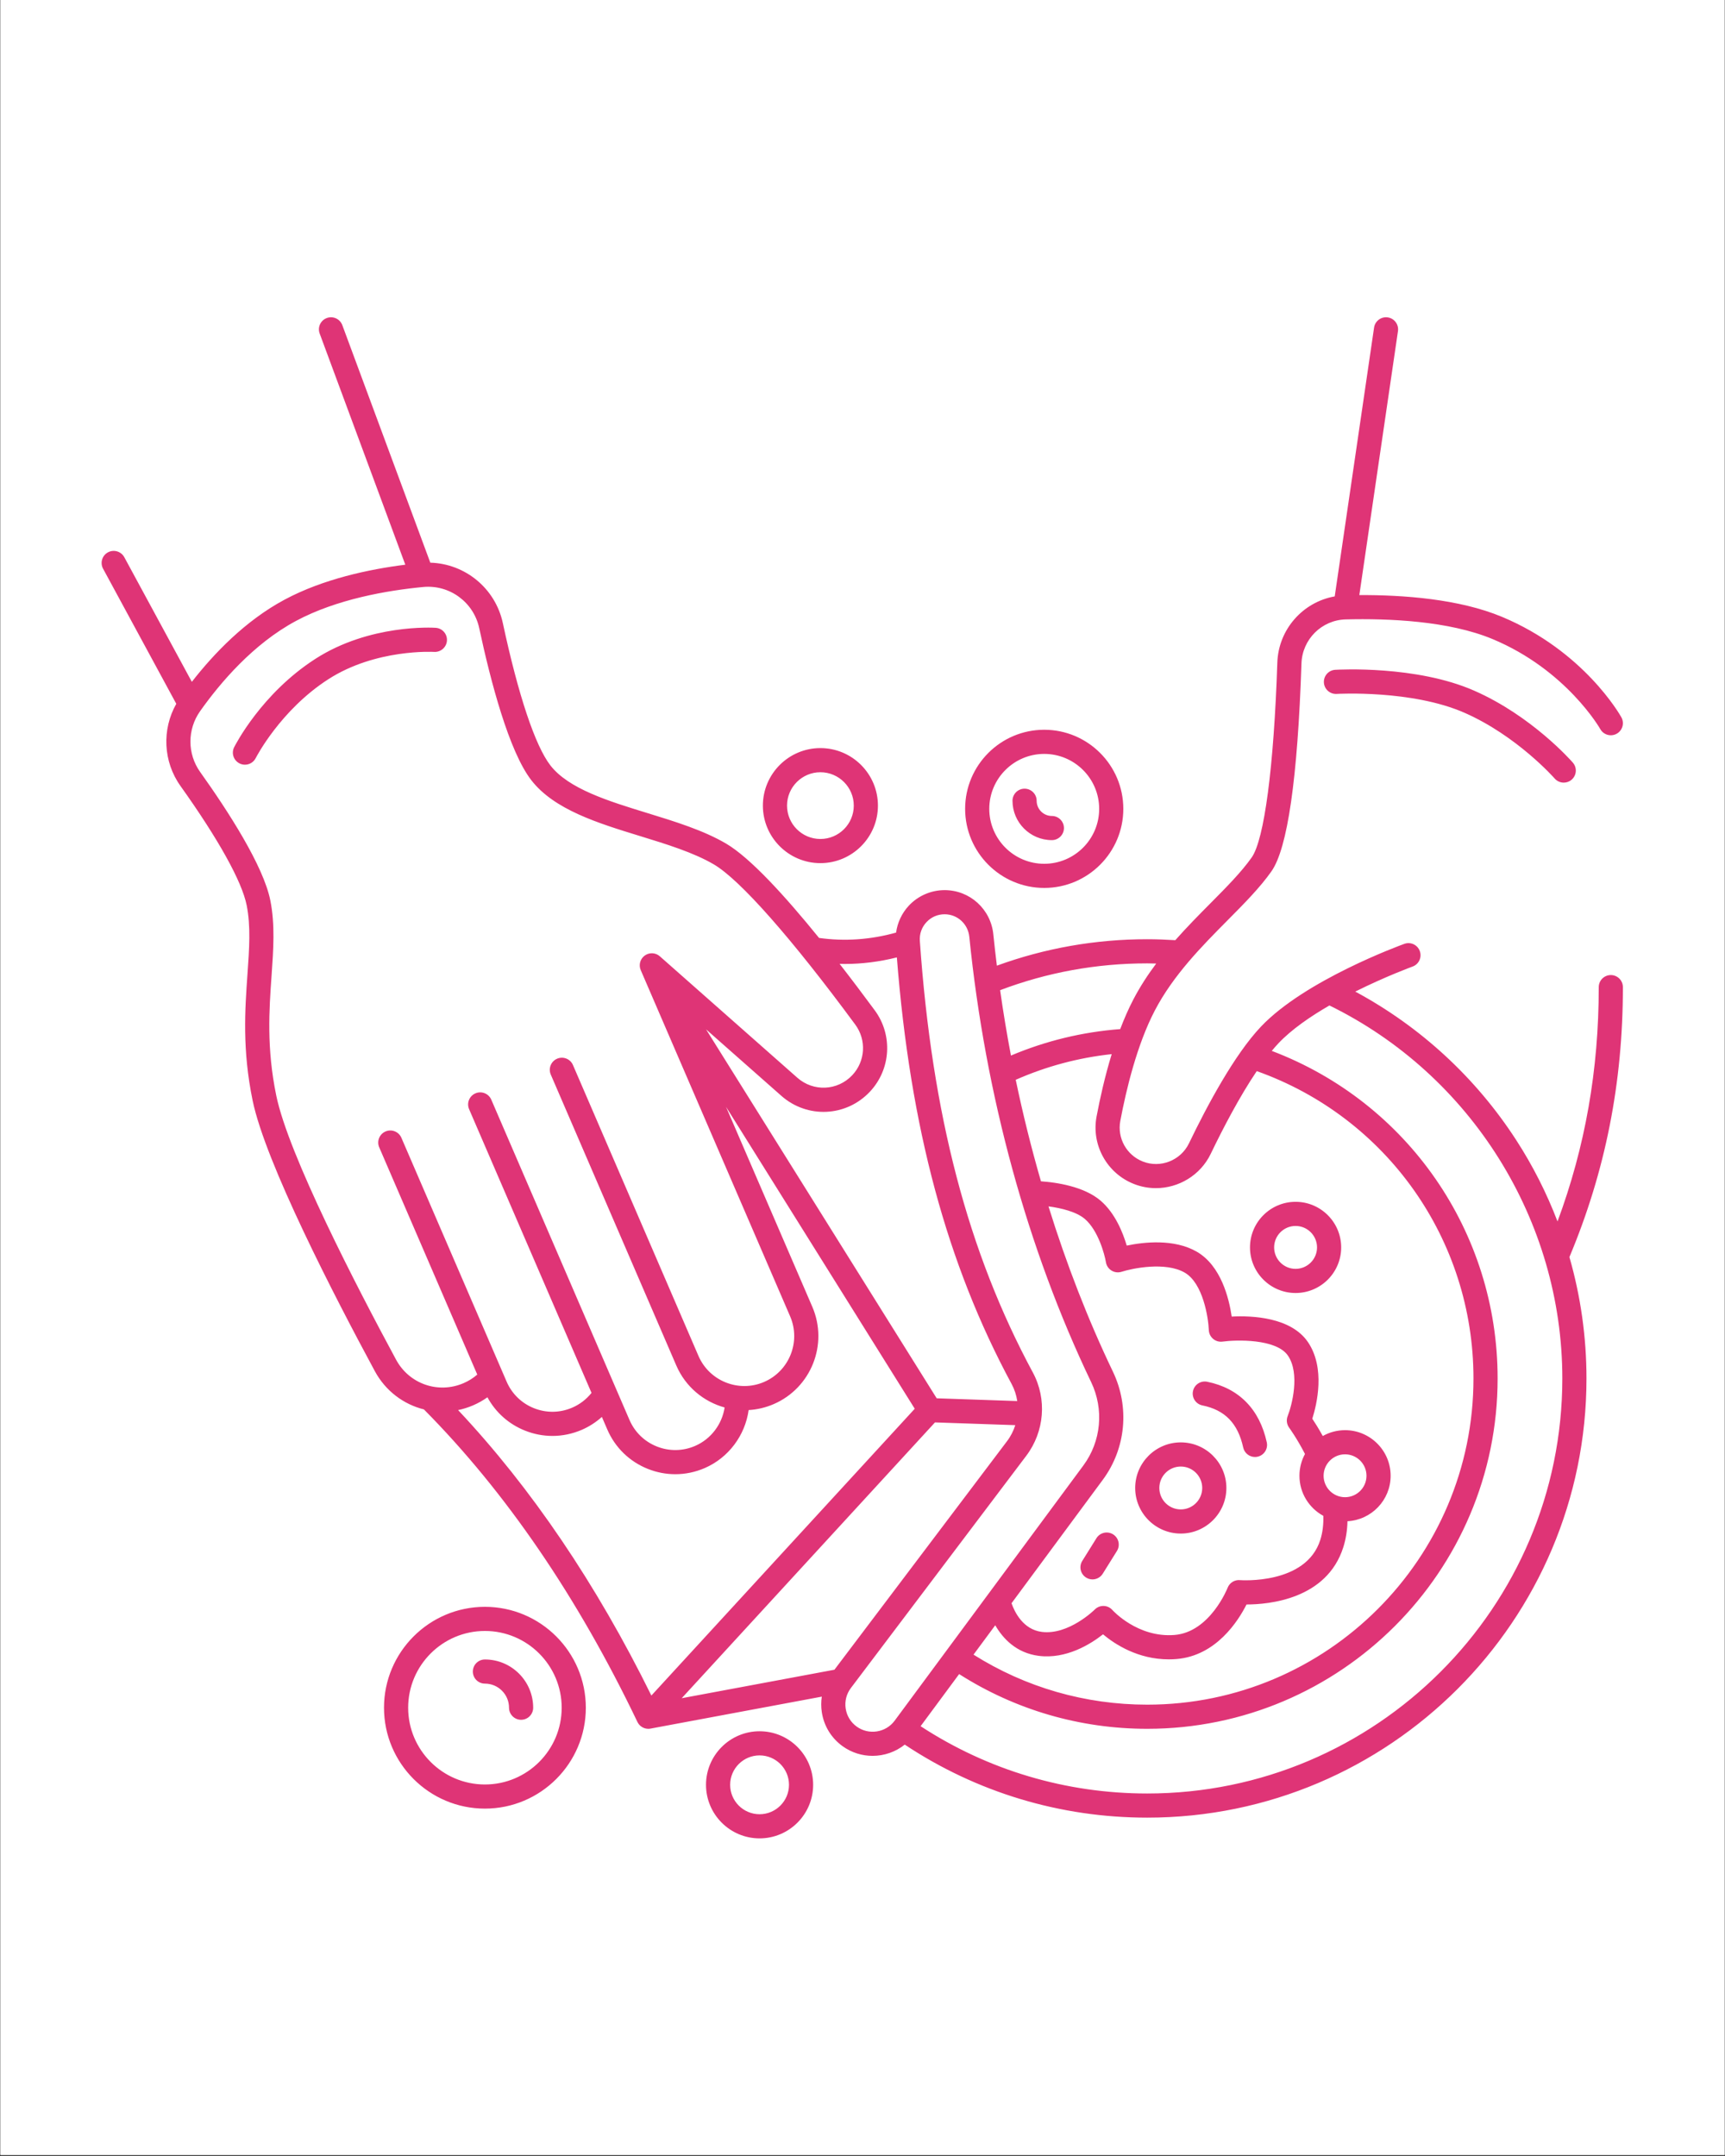 <svg xmlns="http://www.w3.org/2000/svg" xmlns:xlink="http://www.w3.org/1999/xlink" width="1080" zoomAndPan="magnify" viewBox="0 0 810 1012.5" height="1350" preserveAspectRatio="xMidYMid meet" version="1.2"><rect x="0" y="0" width="810" height="1012.5" fill="#333333" stroke="none"/><defs><clipPath id="356904fc36"><path d="M 0.199 0 L 809.801 0 L 809.801 1012 L 0.199 1012 Z M 0.199 0 "/></clipPath><clipPath id="518cd6e3e4"><path d="M 47 149 L 762.762 149 L 762.762 863.762 L 47 863.762 Z M 47 149 "/></clipPath></defs><g id="27db8c23bb"><g clip-rule="nonzero" clip-path="url(#356904fc36)"><path style=" stroke:none;fill-rule:nonzero;fill:#ffffff;fill-opacity:1;" d="M 0.199 0 L 809.801 0 L 809.801 1012 L 0.199 1012 Z M 0.199 0 "/><path style=" stroke:none;fill-rule:nonzero;fill:#ffffff;fill-opacity:1;" d="M 0.199 0 L 809.801 0 L 809.801 1012 L 0.199 1012 Z M 0.199 0 "/></g><g clip-rule="nonzero" clip-path="url(#518cd6e3e4)"><path style=" stroke:none;fill-rule:nonzero;fill:#df3476;fill-opacity:1;" d="M 154.184 318.973 C 131.613 333.508 120.195 355.777 120.082 356 C 119.086 357.98 117.086 359.121 115.012 359.121 C 114.156 359.121 113.289 358.926 112.473 358.516 C 109.676 357.109 108.547 353.711 109.949 350.914 C 110.461 349.895 122.781 325.715 148.043 309.441 C 173.574 292.996 203.328 294.75 204.582 294.832 C 207.707 295.039 210.07 297.738 209.867 300.863 C 209.66 303.988 206.91 306.348 203.836 306.145 C 203.57 306.133 176.484 304.605 154.184 318.973 Z M 180.316 801.98 C 180.316 775.852 201.57 754.598 227.699 754.598 C 253.828 754.598 275.086 775.852 275.086 801.98 C 275.086 828.109 253.828 849.363 227.699 849.363 C 201.57 849.363 180.316 828.109 180.316 801.98 Z M 191.656 801.98 C 191.656 821.855 207.824 838.027 227.699 838.027 C 247.578 838.027 263.746 821.855 263.746 801.98 C 263.746 782.105 247.578 765.934 227.699 765.934 C 207.824 765.934 191.656 782.105 191.656 801.98 Z M 227.699 790.66 C 233.941 790.66 239.02 795.738 239.02 801.98 C 239.02 805.109 241.559 807.648 244.688 807.648 C 247.82 807.648 250.359 805.109 250.359 801.98 C 250.359 789.488 240.191 779.324 227.699 779.324 C 224.57 779.324 222.031 781.859 222.031 784.992 C 222.031 788.125 224.57 790.66 227.699 790.66 Z M 453.191 379.852 C 453.191 359.371 469.852 342.711 490.332 342.711 C 510.809 342.711 527.469 359.371 527.469 379.852 C 527.469 400.328 510.809 416.992 490.332 416.992 C 469.852 416.992 453.191 400.332 453.191 379.852 Z M 464.527 379.852 C 464.527 394.078 476.102 405.652 490.332 405.652 C 504.559 405.652 516.133 394.078 516.133 379.852 C 516.133 365.625 504.559 354.051 490.332 354.051 C 476.102 354.051 464.527 365.625 464.527 379.852 Z M 493.918 394.539 C 497.051 394.539 499.59 392 499.59 388.867 C 499.59 385.738 497.051 383.199 493.918 383.199 C 489.98 383.199 486.773 379.992 486.773 376.051 C 486.773 372.922 484.234 370.383 481.102 370.383 C 477.973 370.383 475.434 372.922 475.434 376.051 C 475.434 386.246 483.727 394.539 493.918 394.539 Z M 356.668 863.34 C 342.801 863.34 331.516 852.055 331.516 838.184 C 331.516 824.312 342.801 813.031 356.668 813.031 C 370.539 813.031 381.824 824.312 381.824 838.184 C 381.824 852.055 370.539 863.34 356.668 863.34 Z M 356.668 852 C 364.289 852 370.484 845.801 370.484 838.184 C 370.484 830.566 364.289 824.367 356.668 824.367 C 349.051 824.367 342.852 830.566 342.852 838.184 C 342.852 845.801 349.051 852 356.668 852 Z M 358.223 378.332 C 358.223 363.438 370.34 351.32 385.234 351.32 C 400.129 351.32 412.246 363.438 412.246 378.332 C 412.246 393.227 400.129 405.344 385.234 405.344 C 370.34 405.344 358.223 393.227 358.223 378.332 Z M 369.562 378.332 C 369.562 386.973 376.59 394.004 385.234 394.004 C 393.879 394.004 400.906 386.973 400.906 378.332 C 400.906 369.691 393.879 362.66 385.234 362.66 C 376.59 362.66 369.562 369.691 369.562 378.332 Z M 692.195 324.336 C 665.012 312.41 628.516 314.465 626.973 314.555 C 623.848 314.746 621.469 317.43 621.656 320.559 C 621.848 323.684 624.516 326.059 627.656 325.875 C 628.008 325.852 662.934 323.883 687.641 334.719 C 712.336 345.555 729.832 365.395 730 365.59 C 731.121 366.879 732.695 367.539 734.281 367.539 C 735.602 367.539 736.926 367.082 738 366.148 C 740.363 364.09 740.613 360.512 738.555 358.148 C 737.781 357.258 719.293 336.227 692.195 324.336 Z M 586.953 585.809 C 586.953 574 596.555 564.398 608.359 564.398 C 620.168 564.398 629.77 574 629.77 585.809 C 629.77 597.613 620.168 607.219 608.359 607.219 C 596.555 607.219 586.953 597.613 586.953 585.809 Z M 598.289 585.809 C 598.289 591.363 602.809 595.879 608.359 595.879 C 613.914 595.879 618.434 591.359 618.434 585.809 C 618.434 580.254 613.914 575.734 608.359 575.734 C 602.809 575.734 598.289 580.254 598.289 585.809 Z M 533.043 698.781 C 533.043 686.977 542.648 677.371 554.453 677.371 C 566.258 677.371 575.863 686.977 575.863 698.781 C 575.863 710.586 566.258 720.191 554.453 720.191 C 542.648 720.191 533.043 710.586 533.043 698.781 Z M 544.383 698.781 C 544.383 704.336 548.898 708.852 554.453 708.852 C 560.008 708.852 564.523 704.336 564.523 698.781 C 564.523 693.227 560.008 688.711 554.453 688.711 C 548.898 688.711 544.383 693.227 544.383 698.781 Z M 564.598 660.012 C 575.195 662.168 581.285 668.449 583.762 679.773 C 584.34 682.422 586.688 684.23 589.293 684.23 C 589.695 684.23 590.102 684.188 590.508 684.098 C 593.566 683.43 595.504 680.406 594.836 677.348 C 591.43 661.77 581.754 651.93 566.859 648.898 C 563.781 648.277 560.797 650.254 560.172 653.324 C 559.547 656.395 561.527 659.387 564.598 660.012 Z M 514.852 722.367 L 508.191 733.051 C 506.535 735.707 507.344 739.203 510.004 740.859 C 510.934 741.441 511.973 741.719 512.996 741.719 C 514.887 741.719 516.738 740.77 517.812 739.047 L 524.473 728.367 C 526.129 725.707 525.32 722.211 522.66 720.555 C 520.004 718.902 516.508 719.711 514.852 722.367 Z M 762.055 463.574 C 762.055 508.555 753.832 550.035 736.945 590.348 C 742.223 608.746 744.953 627.898 744.953 647.344 C 744.953 761.074 652.422 853.602 538.691 853.602 C 497.883 853.602 458.633 841.742 424.836 819.312 C 420.496 822.766 415.141 824.586 409.73 824.586 C 404.816 824.586 399.867 823.102 395.609 820.02 C 390.309 816.18 386.855 810.5 385.887 804.027 C 385.52 801.586 385.527 799.148 385.887 796.777 L 305.465 811.785 C 305.117 811.852 304.77 811.883 304.422 811.883 C 302.273 811.883 300.266 810.656 299.312 808.66 C 271.25 750.043 237.52 700.684 199.059 661.891 C 189.527 659.512 181.055 653.262 176.012 643.926 C 157.172 609.031 124.664 546.121 118.617 516.797 C 113.699 492.922 115.027 474.129 116.199 457.543 C 117.055 445.441 117.793 434.992 115.824 425.117 C 113.609 413.984 102.574 394.102 84.758 369.129 C 76.594 357.684 75.945 342.594 82.777 330.523 L 48.402 267.082 C 46.91 264.328 47.934 260.887 50.684 259.395 C 53.438 257.906 56.879 258.93 58.371 261.68 L 90.082 320.207 C 100.379 306.977 115.145 291.523 133.617 281.617 C 151.738 271.895 173.352 267.332 190.316 265.195 L 150.109 156.641 C 149.02 153.703 150.52 150.441 153.457 149.355 C 156.391 148.27 159.652 149.766 160.742 152.703 L 202.059 264.246 C 218.383 264.711 232.613 276.266 236.117 292.625 C 243.375 326.508 251.309 350.238 258.445 359.449 C 266.984 370.465 285.738 376.227 303.875 381.797 C 316.891 385.797 330.348 389.93 340.977 396.188 C 352.246 402.824 368.543 420.652 384.598 440.469 C 396.598 442.156 408.734 441.32 420.773 437.965 C 421.41 433.273 423.48 428.828 426.75 425.324 C 431.082 420.68 437.207 418.02 443.555 418.02 C 455.398 418.02 465.234 426.945 466.434 438.785 C 466.93 443.699 467.488 448.602 468.094 453.496 C 490.672 445.266 514.383 441.082 538.691 441.082 C 543.082 441.082 547.5 441.258 551.879 441.535 C 557.324 435.363 562.957 429.68 568.285 424.305 C 575.816 416.711 582.926 409.539 587.758 402.672 C 593.668 394.266 598.168 360.066 599.789 311.188 C 600.312 295.543 611.793 282.719 626.742 280.078 L 645.215 153.848 C 645.668 150.75 648.551 148.605 651.648 149.059 C 654.746 149.516 656.887 152.395 656.438 155.492 L 638.293 279.461 C 658.84 279.363 685.113 281.266 705.238 289.664 C 743.672 305.707 760.637 335.602 761.34 336.867 C 762.859 339.605 761.875 343.059 759.137 344.578 C 756.398 346.102 752.949 345.113 751.43 342.379 C 751.281 342.113 735.527 314.594 700.871 300.129 C 680.332 291.555 652.004 290.375 631.863 290.891 C 620.609 291.18 611.5 300.258 611.121 311.562 C 609.324 365.602 604.586 398.449 597.027 409.191 C 591.648 416.844 584.211 424.344 576.332 432.285 C 564.445 444.277 550.973 457.867 542.238 474.605 C 533.906 490.578 528.836 511.609 526.051 526.438 C 524.547 534.461 528.98 542.465 536.602 545.465 C 544.902 548.738 554.426 544.984 558.301 536.934 C 566.844 519.188 579.637 495.273 592.098 482.129 C 612.816 460.266 657.543 443.938 659.438 443.25 C 662.379 442.184 665.629 443.711 666.695 446.656 C 667.762 449.598 666.238 452.848 663.293 453.914 C 663.062 454 650.734 458.504 636.379 465.672 C 666.977 482.145 692.965 506.059 711.961 535.402 C 719.793 547.5 726.266 560.309 731.355 573.621 C 744.359 538.582 750.715 502.438 750.715 463.574 C 750.715 460.445 753.254 457.906 756.383 457.906 C 759.516 457.906 762.055 460.445 762.055 463.574 Z M 514.91 524.348 C 516.496 515.902 518.809 505.52 522.016 495.043 C 506.406 496.723 491.301 500.762 476.953 507.094 C 480.316 523.254 484.285 539.168 488.797 554.77 C 495.746 555.25 508.969 557.074 516.879 563.922 C 523.68 569.805 527.309 578.957 529.07 584.957 C 537.004 583.301 551.301 581.648 561.996 587.844 C 573.348 594.422 577.121 609.766 578.359 618.285 C 587.969 617.793 606.254 618.574 614.195 630.32 C 622.414 642.484 618.363 659.449 616.211 666.258 C 617.441 668.105 619.207 670.902 621.129 674.383 C 624.223 672.641 627.789 671.637 631.586 671.637 C 643.391 671.637 652.996 681.242 652.996 693.047 C 652.996 704.465 644.004 713.797 632.73 714.398 C 632.625 718.707 631.977 722.797 630.77 726.605 C 623.023 751.062 595.777 753.492 585.32 753.496 C 581.496 761.105 571.102 777.621 552.406 779.121 C 551.191 779.219 549.992 779.266 548.82 779.266 C 534.32 779.266 523.484 772.16 517.941 767.508 C 512.055 772.141 500.652 779.266 487.75 777.621 C 477.141 776.266 470.879 769.398 467.332 763.254 L 457.129 777.051 C 481.535 792.438 509.609 800.543 538.691 800.543 C 623.168 800.543 691.891 731.816 691.891 647.344 C 691.891 582.188 651.164 524.727 590.129 503.016 C 582.047 514.988 574.293 529.855 568.523 541.852 C 563.66 551.957 553.43 557.977 542.77 557.977 C 539.316 557.977 535.824 557.348 532.449 556.016 C 519.777 551.023 512.402 537.707 514.91 524.348 Z M 517.816 694.973 L 474.977 752.918 C 476.426 757.035 480.391 765.25 489.188 766.375 C 501.812 767.965 513.922 756.012 514.039 755.891 C 515.145 754.758 516.664 754.141 518.258 754.188 C 519.836 754.23 521.328 754.934 522.367 756.129 C 522.469 756.242 534.176 769.203 551.5 767.816 C 568.18 766.48 576.359 745.879 576.441 745.672 C 577.348 743.324 579.688 741.836 582.215 742.059 C 582.516 742.086 613.262 744.34 619.961 723.18 C 621.047 719.758 621.516 715.961 621.387 711.867 C 614.715 708.238 610.176 701.164 610.176 693.047 C 610.176 689.348 611.121 685.863 612.777 682.824 C 609.004 675.473 605.391 670.539 605.352 670.484 C 604.188 668.906 603.918 666.832 604.648 665.008 C 606.629 660.008 610.527 645.148 604.801 636.672 C 599.324 628.574 580.297 629.188 574.062 630.043 C 572.48 630.262 570.867 629.797 569.641 628.766 C 568.414 627.734 567.68 626.234 567.621 624.633 C 567.391 618.824 564.914 602.641 556.312 597.656 C 547.281 592.426 531.828 595.594 526.637 597.258 C 525.066 597.758 523.352 597.551 521.941 596.691 C 520.535 595.832 519.57 594.398 519.305 592.773 C 518.668 588.957 515.656 577.859 509.457 572.492 C 505.48 569.051 498.27 567.332 492.332 566.539 C 500.75 593.633 510.859 619.68 522.582 644.148 C 530.535 660.762 528.711 680.234 517.816 694.973 Z M 641.656 693.047 C 641.656 687.492 637.141 682.977 631.586 682.977 C 626.031 682.977 621.516 687.492 621.516 693.047 C 621.516 698.602 626.035 703.117 631.586 703.117 C 637.141 703.117 641.656 698.602 641.656 693.047 Z M 469.621 465.012 C 471.078 475.316 472.781 485.551 474.707 495.711 C 491.031 488.809 508.238 484.633 526.016 483.285 C 527.852 478.449 529.902 473.742 532.188 469.359 C 535.336 463.328 538.992 457.738 542.918 452.5 C 541.508 452.469 540.098 452.418 538.691 452.418 C 514.867 452.422 491.652 456.656 469.621 465.012 Z M 394.25 452.645 C 400.012 460.055 405.602 467.484 410.758 474.48 C 419.336 486.125 418.355 502.211 408.43 512.734 C 397.297 524.531 379.051 525.363 366.891 514.621 L 331.547 483.41 L 439.836 656.668 L 477.668 657.969 C 477.254 655.199 476.379 652.484 475.016 649.953 C 444.613 593.535 427.43 529.723 421.133 449.617 C 413.004 451.656 404.828 452.695 396.668 452.695 C 395.863 452.695 395.059 452.664 394.25 452.645 Z M 472.863 676.812 C 474.609 674.504 475.898 671.949 476.746 669.281 L 439.039 667.988 L 320.102 797.52 L 391.82 784.137 Z M 217.688 649.555 C 220.051 648.535 222.199 647.184 224.109 645.527 L 178.07 538.816 C 176.828 535.938 178.156 532.602 181.027 531.363 C 183.91 530.121 187.242 531.449 188.48 534.32 L 237.883 648.824 C 240.363 654.574 244.934 659.012 250.75 661.324 C 256.566 663.637 262.941 663.543 268.688 661.062 C 272.262 659.52 275.363 657.141 277.754 654.129 L 220.281 520.914 C 219.039 518.035 220.363 514.699 223.238 513.461 C 226.117 512.219 229.453 513.547 230.691 516.418 L 295.57 666.805 C 298.051 672.555 302.621 676.992 308.441 679.305 C 314.262 681.613 320.633 681.52 326.379 679.039 C 333.852 675.816 339.055 668.863 340.258 660.98 C 330.445 658.266 321.898 651.305 317.562 641.25 L 258.625 504.645 C 257.387 501.773 258.711 498.434 261.586 497.195 C 264.465 495.957 267.801 497.281 269.039 500.156 L 327.973 636.758 C 333.094 648.625 346.918 654.109 358.781 648.996 C 370.648 643.875 376.137 630.055 371.02 618.188 L 300.867 455.586 C 299.816 453.148 300.598 450.309 302.746 448.75 C 304.898 447.191 307.84 447.332 309.828 449.09 L 374.395 506.121 C 381.945 512.789 393.27 512.27 400.18 504.949 C 406.344 498.418 406.949 488.434 401.625 481.203 C 371.742 440.633 347.539 413.207 335.223 405.957 C 325.742 400.375 312.93 396.438 300.543 392.633 C 280.719 386.543 260.223 380.246 249.484 366.391 C 239.023 352.898 230.41 320.121 225.027 294.996 C 222.414 282.793 211.109 274.484 198.691 275.668 C 182.035 277.262 158.156 281.316 138.977 291.605 C 118.953 302.348 103.441 320.582 93.957 333.988 C 87.902 342.551 87.91 354.023 93.984 362.535 C 107.238 381.109 123.711 406.656 126.945 422.898 C 129.207 434.266 128.383 445.961 127.508 458.34 C 126.387 474.191 125.113 492.16 129.723 514.504 C 135.473 542.406 167.441 604.188 185.984 638.535 C 192.152 649.953 205.777 654.688 217.688 649.555 Z M 305.863 796.262 L 429.535 661.578 L 340.91 519.777 L 381.434 613.699 C 389.027 631.305 380.883 651.812 363.273 659.41 C 359.445 661.062 355.477 661.969 351.535 662.195 C 349.883 674.082 342.102 684.609 330.871 689.453 C 326.449 691.363 321.777 692.316 317.102 692.316 C 312.758 692.316 308.414 691.496 304.258 689.844 C 295.621 686.414 288.84 679.828 285.16 671.301 L 282.621 665.414 C 279.84 667.91 276.664 669.973 273.18 671.477 C 268.758 673.383 264.086 674.34 259.41 674.34 C 255.07 674.34 250.723 673.516 246.566 671.863 C 238.93 668.832 232.754 663.324 228.879 656.191 C 226.801 657.672 224.566 658.938 222.18 659.965 C 219.859 660.965 217.492 661.707 215.109 662.207 C 249.512 698.809 279.98 743.816 305.863 796.262 Z M 420.094 808.074 L 508.699 688.234 C 517.094 676.879 518.492 661.863 512.355 649.047 C 482.449 586.617 462.668 514.301 455.152 439.922 C 454.543 433.898 449.555 429.355 443.555 429.355 C 440.289 429.355 437.27 430.672 435.043 433.059 C 432.805 435.457 431.695 438.586 431.926 441.867 C 437.645 523.59 454.512 588 485 644.574 C 491.684 656.973 490.469 672.309 481.914 683.645 L 399.547 792.723 C 397.453 795.492 396.586 798.91 397.098 802.348 C 397.613 805.781 399.445 808.797 402.262 810.836 C 407.934 814.941 415.93 813.703 420.094 808.074 Z M 733.613 647.34 C 733.613 573.16 690.773 504.75 624.25 472.184 C 615.215 477.41 606.461 483.457 600.328 489.93 C 599.285 491.031 598.234 492.25 597.18 493.52 C 660.93 517.695 703.23 578.527 703.23 647.34 C 703.23 738.07 629.418 811.883 538.691 811.883 C 507.172 811.883 476.762 803.008 450.379 786.184 L 432.285 810.656 C 463.945 831.34 500.602 842.262 538.691 842.262 C 646.172 842.262 733.613 754.82 733.613 647.34 Z M 733.613 647.34 "/></g></g></svg>